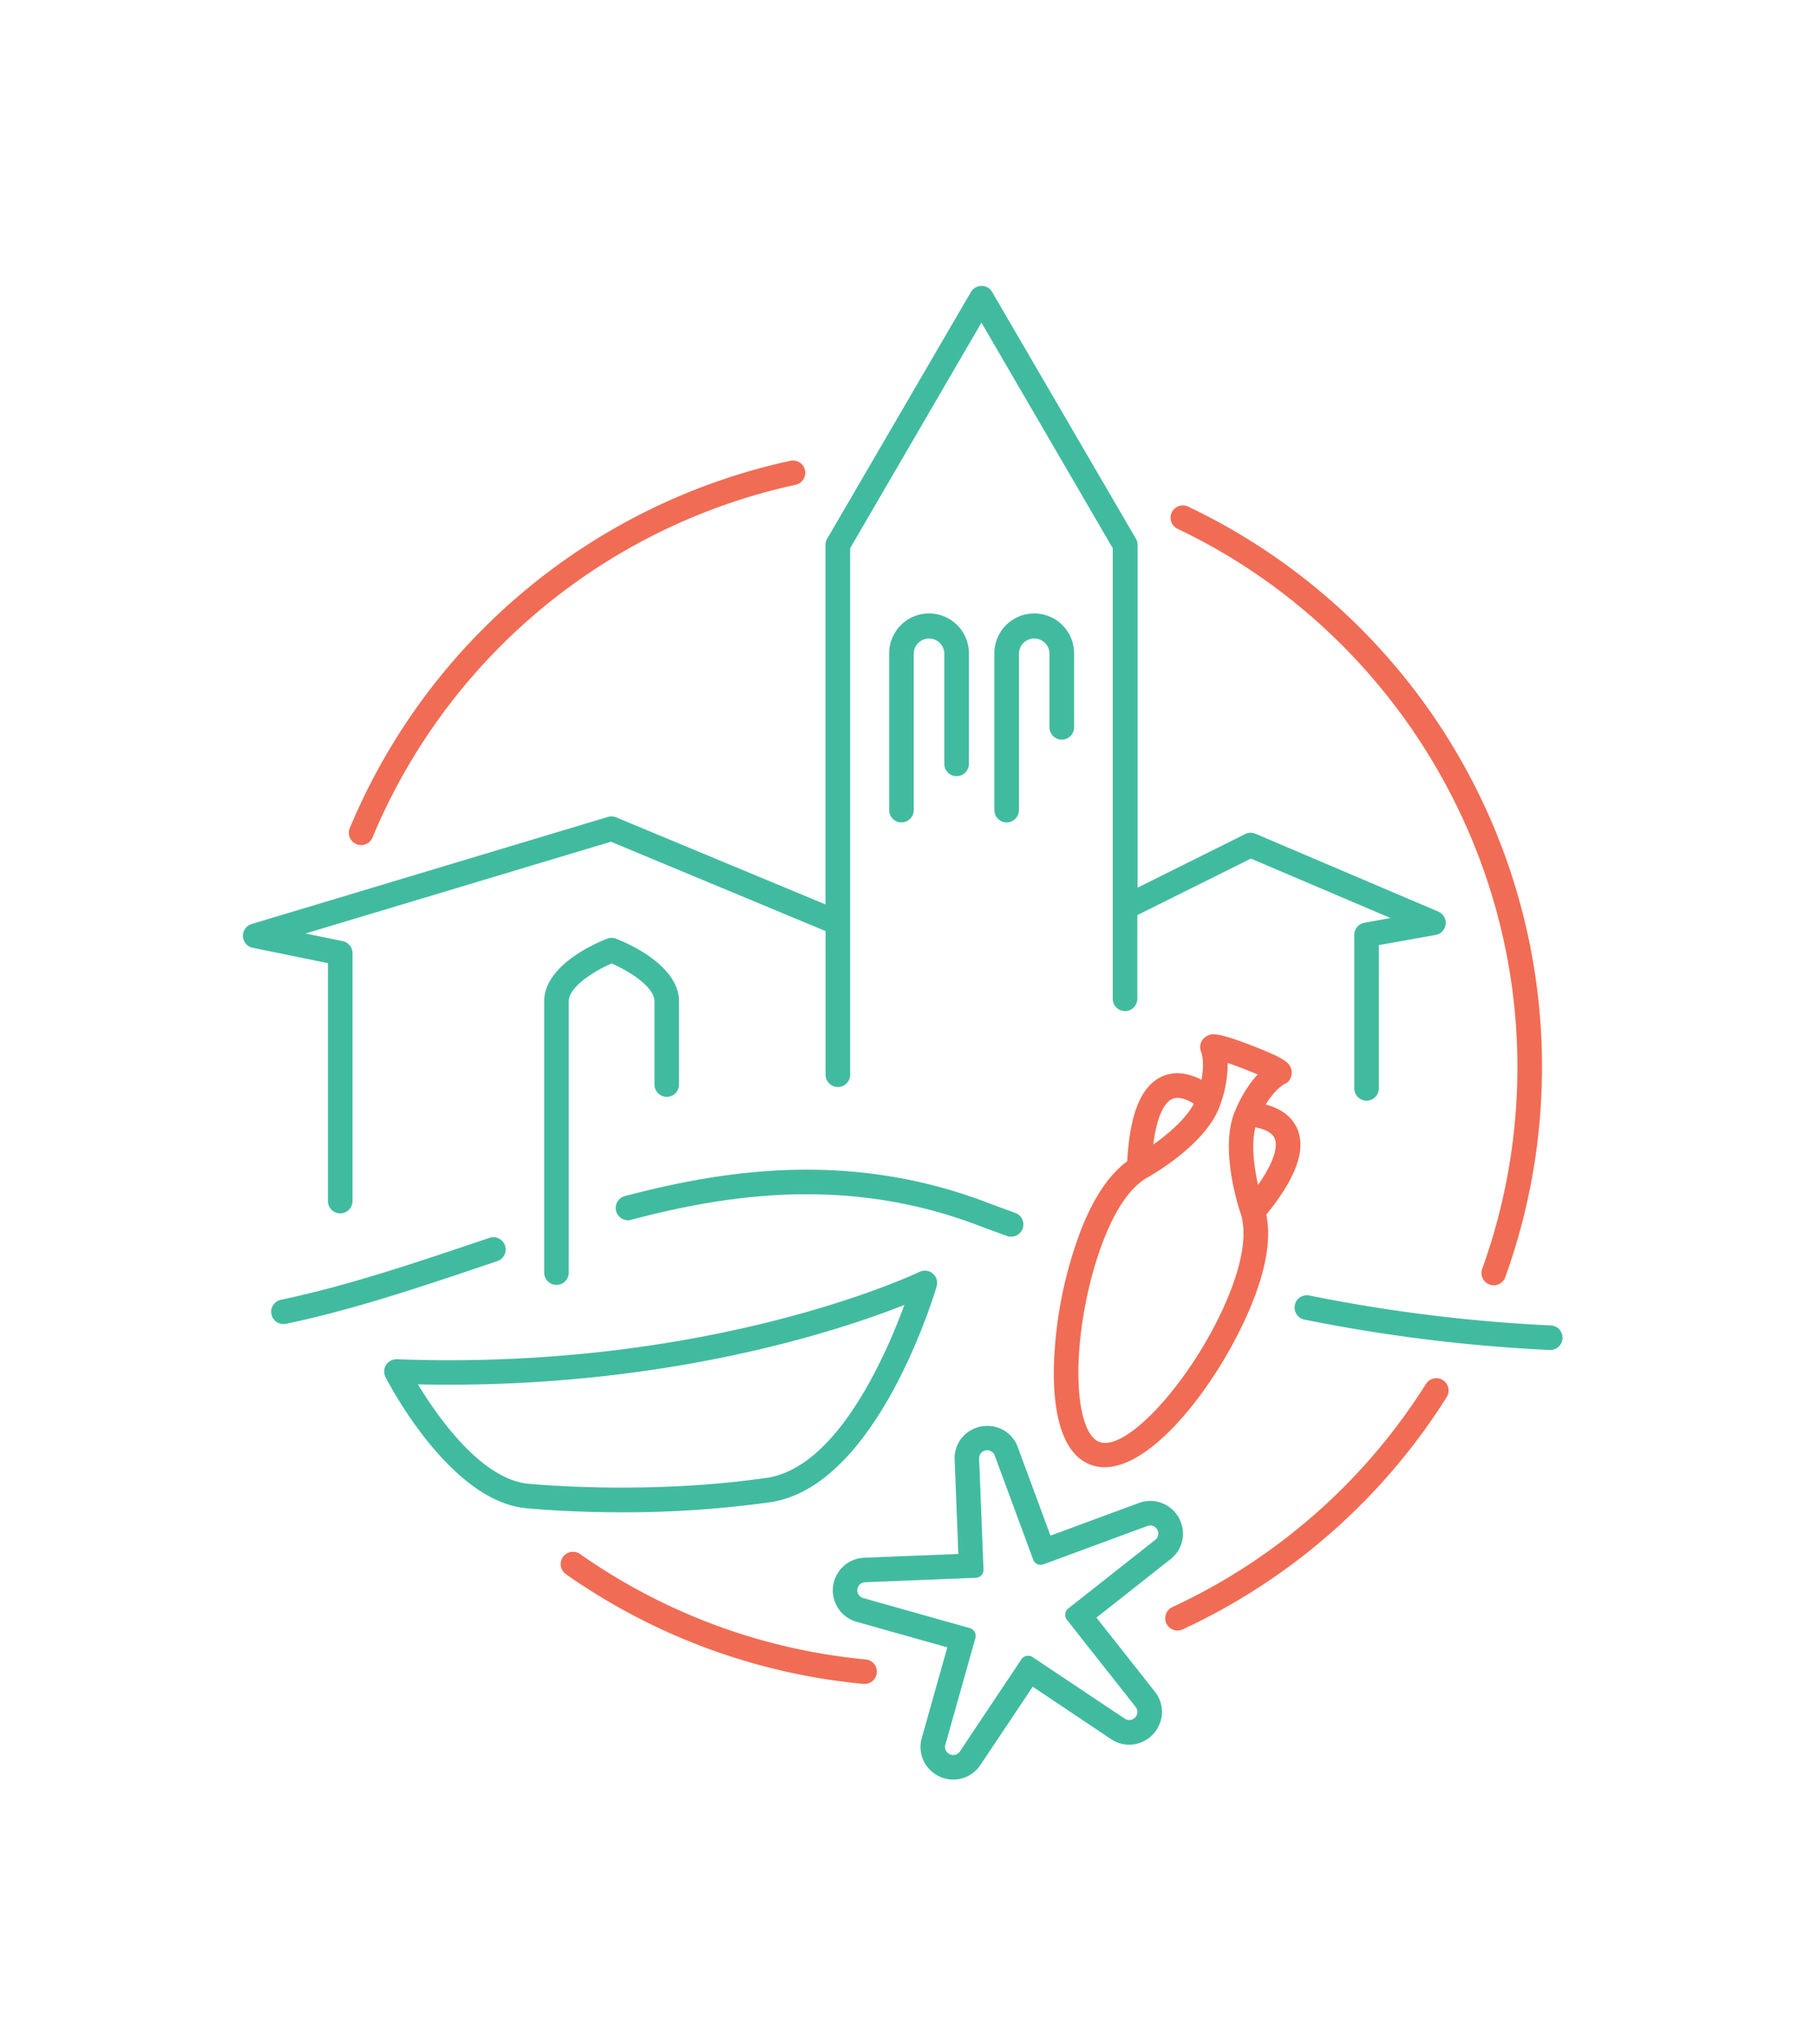 <svg id="Layer_1" data-name="Layer 1" xmlns="http://www.w3.org/2000/svg" viewBox="0 0 1024 1152"><defs><style>.cls-1{fill:none;}.cls-2{fill:#41bb9f;}.cls-3{fill:#f16c54;}</style></defs><title>lbd_Artboard 10</title><rect class="cls-1" y="20.83" width="1024" height="1110.34"/><path class="cls-2" d="M873.84,746.88a902.41,902.41,0,0,1-136-16.87,6.92,6.92,0,0,0-2.7,13.58,916.37,916.37,0,0,0,138.07,17.12h.31a6.92,6.92,0,0,0,.3-13.84Z"/><path class="cls-2" d="M355.68,687.35C407,673.87,475.6,662,550.45,690.19q8.7,3.28,17.37,6.4a6.92,6.92,0,0,0,4.69-13q-8.57-3.09-17.18-6.33C476.82,647.67,405.51,660,352.16,674a6.92,6.92,0,1,0,3.52,13.39Z"/><path class="cls-2" d="M280.26,710.65a6.92,6.92,0,0,0-4.41-13.12l-8.17,2.75C232,712.3,195,724.73,158.37,732.41a6.92,6.92,0,0,0,1.41,13.7,7,7,0,0,0,1.43-.15c37.46-7.85,74.79-20.41,110.9-32.56Z"/><path class="cls-2" d="M184.82,676.82a6.92,6.92,0,1,0,13.84,0V537.1a6.92,6.92,0,0,0-5.54-6.78l-21-4.28,172.15-51.73,121,50.35V605.6a6.92,6.92,0,1,0,13.84,0V308.93l74-127.13,74,127.13V562.82a6.92,6.92,0,1,0,13.84,0V515.67l64-31.85,78.7,33.49L768.93,520a6.92,6.92,0,0,0-5.71,6.81V613.3a6.92,6.92,0,1,0,13.84,0V532.56l32-5.71a6.92,6.92,0,0,0,1.49-13.18l-103-43.84a6.93,6.93,0,0,0-5.8.17L641.1,500.2V307.06a6.92,6.92,0,0,0-.94-3.48l-81-139a6.92,6.92,0,0,0-12,0l-81,139a6.92,6.92,0,0,0-.94,3.48v202.6l-118-49.08a6.93,6.93,0,0,0-4.65-.24L141.85,520.68a6.92,6.92,0,0,0,.61,13.41l42.36,8.66Z"/><path class="cls-2" d="M375.76,618.07a6.92,6.92,0,0,0,6.92-6.92V564.32c0-21.33-31.92-34-35.55-35.37a6.92,6.92,0,0,0-4.89,0c-3.64,1.37-35.56,14-35.56,35.37V717.13a6.92,6.92,0,0,0,13.84,0V564.32c0-8.5,15-17.43,24.16-21.42,9.21,4,24.16,12.92,24.16,21.42v46.83A6.92,6.92,0,0,0,375.76,618.07Z"/><path class="cls-2" d="M433.92,846.53c60.14-8.62,92.58-117,93.93-121.65a6.92,6.92,0,0,0-9.68-8.17c-1.15.56-116.91,55.88-294.48,49.22A6.92,6.92,0,0,0,217.27,776c1.45,2.85,36.07,69.88,79.27,73.88,8.45.78,28.16,2.3,54,2.3A595.08,595.08,0,0,0,433.92,846.53Zm-136.1-10.44h0c-26.6-2.47-51.32-37.89-62.28-56,138.18,3,238.22-30.53,274.14-44.77-10.62,28.91-38.1,91.79-77.73,97.47C368.64,841.9,309.11,837.14,297.82,836.09Z"/><path class="cls-3" d="M730.77,635.35c-3.66-7.72-11.16-11.28-17.5-12.94,5.43-8.87,10.54-11.49,10.53-11.49h0a6.08,6.08,0,0,0,3.17-2.74,7.21,7.21,0,0,0,.65-6c-1.09-3.22-3.14-5.71-22.3-13.08h0c-19.15-7.36-22.34-6.88-25.31-5.22a7,7,0,0,0-3.52,4.86,6.47,6.47,0,0,0,.46,4c0,.07,2.1,5.46.19,15.72-5.82-3-13.78-5.39-21.66-2.11-12.13,5-18.74,20.79-20.21,48-10.5,7.82-19.2,20.9-26.49,39.87a235.55,235.55,0,0,0-14.87,77c-.29,21,3.05,47.38,20.61,54.12a22,22,0,0,0,8,1.45c29.33,0,68-53.09,84.13-95,7.29-19,9.6-34.51,7-47.35C730.76,663.34,736.4,647.22,730.77,635.35Zm-70-16.15c3.69-1.55,8.55.54,12.05,2.74-4.62,8.68-14.46,17.1-22.87,23C652.4,625.06,658.1,620.32,660.76,619.2Zm32.9,107.73c-17.5,45.52-57.74,91.9-74.2,85.57-7.54-2.9-12-18.61-11.73-41,.32-23,5.66-50.66,14-72.23,6.76-17.57,14.79-29.4,23.89-35.16,3.46-1.9,33.93-19.16,41.78-40.79.14-.4.26-.77.39-1.16,0-.13.09-.26.13-.39a65.25,65.25,0,0,0,3.92-22.82c2.21.75,5,1.76,8.55,3.12h0c3.53,1.36,6.29,2.49,8.44,3.41-3.93,4.12-8.46,10.4-12.42,19.68l-.07.15c-.18.42-.36.8-.53,1.23-8.64,21.27,2.36,54.39,3.69,58.25C702.37,695.17,700.42,709.34,693.66,726.93ZM709,667.69c-2.26-10-3.93-22.86-1.53-32.42,4.07.72,9.09,2.42,10.78,6C719.5,643.92,720.51,651.27,709,667.69Z"/><path class="cls-2" d="M617.92,911.54l41.71-32.91a18.14,18.14,0,0,0,6-20.42,18.4,18.4,0,0,0-17.31-12.45,18.62,18.62,0,0,0-6.46,1.17L592,865.33,573.61,815.5a18.19,18.19,0,0,0-17.19-12h0A18.65,18.65,0,0,0,543,809.14,18.19,18.19,0,0,0,538,822.59l2.09,53.08L487,877.79a18.4,18.4,0,0,0-4.26,36.09l51.13,14.41-14.4,51.14a18.19,18.19,0,0,0,3,16,18.69,18.69,0,0,0,14.82,7.36,18.29,18.29,0,0,0,15.21-8.2L582,950.45,626.15,980a18.39,18.39,0,0,0,10.23,3.14A18.58,18.58,0,0,0,653,972.61a18.21,18.21,0,0,0-2.15-19.35Zm18.47,57.7a4.55,4.55,0,0,1-2.55-.81l-51.91-34.65a4.55,4.55,0,0,0-6.31,1.26l-34.67,51.9a4.37,4.37,0,0,1-3.7,2,4.55,4.55,0,0,1-4.47-5.81l16.92-60.08a4.55,4.55,0,0,0-3.15-5.61l-60.07-16.93a4.55,4.55,0,0,1,1.05-8.93l62.37-2.48a4.55,4.55,0,0,0,4.37-4.73L551.8,822a4.49,4.49,0,0,1,4.61-4.74,4.38,4.38,0,0,1,4.21,3l21.63,58.55a4.55,4.55,0,0,0,5.85,2.69l58.55-21.61a4.81,4.81,0,0,1,1.67-.31,4.57,4.57,0,0,1,2.72,8.15l-49,38.66a4.55,4.55,0,0,0-.75,6.39l38.65,49A4.58,4.58,0,0,1,636.38,969.25Z"/><path class="cls-2" d="M539.11,437.36a6.92,6.92,0,0,0,6.92-6.92V368.14a22.46,22.46,0,0,0-44.92,0v88.36a6.92,6.92,0,1,0,13.84,0V368.14a8.62,8.62,0,0,1,17.23,0v62.29A6.92,6.92,0,0,0,539.11,437.36Z"/><path class="cls-2" d="M598.39,416.79a6.92,6.92,0,0,0,6.92-6.92V368.14a22.46,22.46,0,0,0-44.92,0v88.36a6.92,6.92,0,0,0,13.84,0V368.14a8.62,8.62,0,0,1,17.23,0v41.72A6.92,6.92,0,0,0,598.39,416.79Z"/><path class="cls-3" d="M200.86,475.68a6.92,6.92,0,0,0,9.05-3.72A335.57,335.57,0,0,1,448.37,273.18a6.92,6.92,0,0,0-2.93-13.53,349.42,349.42,0,0,0-248.31,207A6.92,6.92,0,0,0,200.86,475.68Z"/><path class="cls-3" d="M487.9,935.11a334.7,334.7,0,0,1-161-59.41,6.92,6.92,0,0,0-8,11.32,348.64,348.64,0,0,0,167.71,61.87c.22,0,.44,0,.65,0a6.92,6.92,0,0,0,.64-13.81Z"/><path class="cls-3" d="M813.16,777.7a6.92,6.92,0,0,0-9.55,2.16A335.78,335.78,0,0,1,660.69,905.6a6.92,6.92,0,1,0,5.83,12.56,349.59,349.59,0,0,0,148.8-130.91A6.92,6.92,0,0,0,813.16,777.7Z"/><path class="cls-3" d="M663.67,298C780,353.36,855.15,472.33,855.15,601.09a334.55,334.55,0,0,1-19.69,113.53,6.92,6.92,0,1,0,13,4.68A349.56,349.56,0,0,0,669.62,285.49a6.92,6.92,0,1,0-6,12.5Z"/></svg>